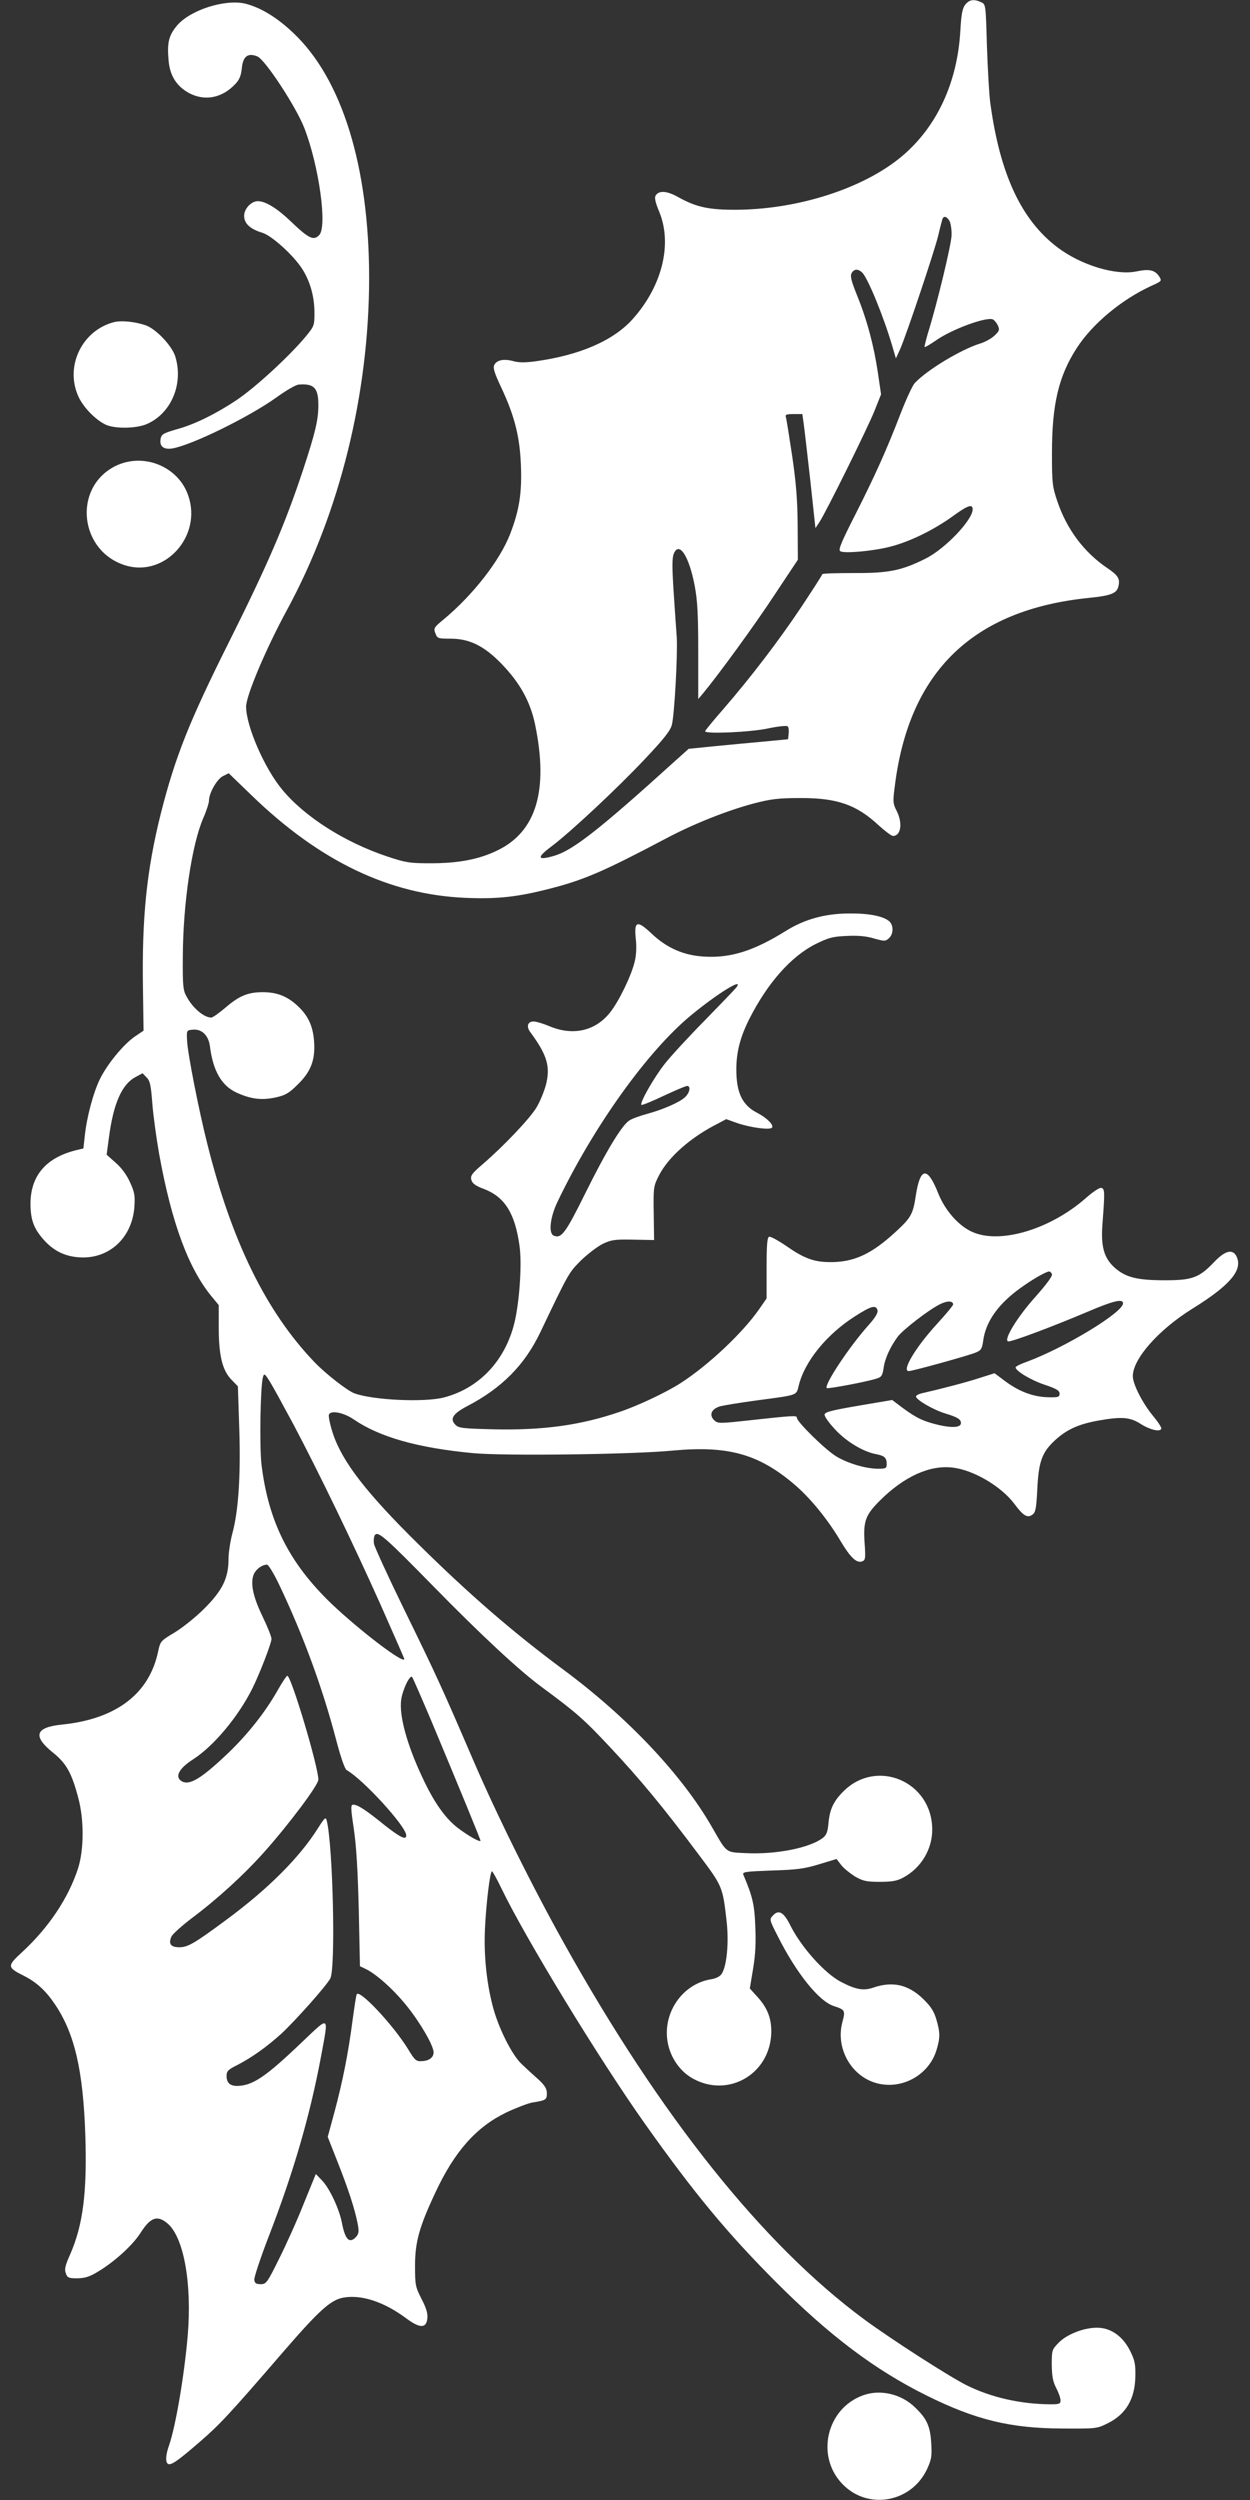 <?xml version="1.0" standalone="no"?>
<!DOCTYPE svg PUBLIC "-//W3C//DTD SVG 20010904//EN"
 "http://www.w3.org/TR/2001/REC-SVG-20010904/DTD/svg10.dtd">
<svg version="1.0" xmlns="http://www.w3.org/2000/svg"
 width="640pt" height="1280pt" viewBox="0 0 640 1280"
 preserveAspectRatio="xMidYMid meet">
<rect x="0" y="0" width="640" height="1280" fill="#333333" stroke="none"/>
<g transform="translate(0,1280) scale(0.1,-0.1)"
fill="#ffffff" stroke="none">
<path d="M4942 12776 c-15 -20 -20 -48 -25 -133 -15 -266 -120 -492 -299 -643
-194 -163 -526 -271 -843 -274 -145 -1 -210 13 -303 65 -57 32 -98 35 -115 8
-7 -11 -2 -35 19 -85 67 -165 14 -379 -136 -547 -99 -111 -272 -186 -499 -217
-51 -7 -85 -7 -113 1 -48 13 -84 6 -97 -19 -8 -14 0 -41 34 -113 70 -149 96
-253 102 -399 6 -143 -8 -232 -55 -354 -53 -136 -188 -310 -340 -437 -50 -41
-53 -46 -43 -71 10 -27 14 -28 78 -28 97 0 172 -37 261 -129 95 -98 148 -195
172 -312 69 -336 6 -547 -193 -643 -94 -46 -199 -66 -343 -66 -107 0 -125 3
-222 35 -218 73 -422 203 -537 342 -91 109 -185 326 -185 425 0 56 102 298
211 498 269 497 418 1102 419 1695 0 573 -139 1022 -389 1257 -83 79 -166 129
-244 149 -103 25 -281 -31 -350 -111 -42 -50 -52 -86 -44 -177 6 -80 41 -135
106 -170 80 -42 168 -25 235 46 22 23 30 43 34 81 6 62 31 81 80 61 40 -17
198 -258 240 -366 75 -193 119 -507 76 -549 -29 -30 -54 -17 -149 74 -67 64
-126 100 -165 100 -34 0 -70 -39 -70 -75 0 -40 31 -68 94 -87 48 -15 160 -116
204 -186 40 -63 62 -141 62 -223 0 -67 -1 -69 -48 -126 -85 -101 -255 -257
-350 -321 -105 -70 -210 -122 -297 -147 -80 -23 -89 -28 -93 -54 -6 -37 17
-54 60 -47 98 16 392 160 533 261 50 36 101 66 115 66 78 6 100 -17 100 -105
0 -77 -16 -142 -78 -331 -93 -281 -181 -485 -381 -885 -204 -408 -274 -586
-347 -873 -73 -291 -98 -534 -92 -898 l3 -216 -43 -29 c-59 -40 -143 -142
-181 -220 -34 -71 -67 -194 -77 -291 l-7 -63 -41 -10 c-153 -39 -230 -132
-230 -275 1 -82 17 -126 70 -185 48 -53 103 -81 173 -87 154 -14 277 95 289
257 4 58 1 76 -22 126 -17 38 -43 74 -73 100 l-47 42 12 90 c23 173 66 270
135 307 l37 20 20 -21 c18 -17 23 -40 30 -135 5 -63 21 -179 35 -258 64 -354
151 -588 271 -732 l34 -41 0 -116 c0 -143 19 -220 66 -267 l32 -33 7 -213 c8
-242 -4 -425 -35 -539 -11 -41 -20 -101 -20 -132 0 -98 -31 -161 -124 -254
-45 -45 -113 -99 -153 -123 -70 -42 -72 -44 -83 -95 -45 -218 -215 -348 -494
-376 -136 -14 -150 -59 -44 -144 68 -55 95 -103 129 -232 30 -112 29 -264 -1
-359 -49 -152 -150 -304 -288 -431 -76 -70 -76 -77 10 -120 64 -32 112 -76
158 -144 102 -150 146 -340 157 -675 9 -293 -12 -457 -78 -608 -25 -56 -30
-76 -22 -96 8 -23 14 -26 59 -26 40 1 63 8 107 35 86 52 178 136 218 200 49
76 83 89 133 49 86 -67 130 -307 107 -579 -18 -207 -62 -464 -95 -559 -18 -50
-20 -87 -6 -96 15 -9 49 14 162 112 103 89 151 140 432 466 181 209 239 261
303 273 93 17 209 -21 323 -106 70 -52 103 -52 108 0 3 25 -6 54 -30 100 -31
61 -33 70 -33 170 0 121 22 200 105 376 98 210 209 334 362 408 51 24 111 47
133 51 70 11 75 14 75 47 0 23 -10 40 -42 70 -24 21 -62 56 -85 78 -52 47
-124 192 -152 305 -31 123 -44 257 -38 390 6 129 26 295 36 294 3 0 25 -39 48
-87 124 -257 500 -874 736 -1207 251 -354 420 -558 667 -806 277 -278 510
-453 774 -584 252 -125 429 -168 696 -169 172 -1 176 -1 232 27 93 46 140 125
141 243 1 61 -3 80 -28 130 -39 76 -102 118 -173 116 -67 -1 -152 -35 -193
-78 -33 -34 -34 -38 -34 -112 1 -60 6 -86 23 -119 12 -23 22 -51 22 -63 0 -17
-6 -20 -47 -20 -155 0 -310 35 -437 99 -94 48 -383 234 -523 337 -518 383
-1041 1038 -1535 1924 -163 292 -343 654 -466 940 -158 367 -187 431 -353 770
-82 168 -151 319 -154 335 -3 17 -1 37 4 45 16 23 53 -10 302 -264 241 -246
436 -428 553 -514 179 -132 217 -166 349 -307 153 -163 273 -308 451 -546 127
-169 126 -167 147 -352 11 -107 0 -224 -26 -263 -8 -13 -29 -24 -55 -28 -149
-24 -252 -178 -220 -330 16 -76 63 -142 127 -178 176 -98 384 15 401 217 6 81
-15 141 -70 201 l-39 43 17 102 c12 73 15 134 11 218 -4 111 -15 154 -61 262
-6 15 9 17 146 22 129 4 167 9 242 32 l89 27 24 -31 c13 -17 46 -43 71 -59 41
-23 58 -27 127 -27 62 0 89 5 120 22 91 49 149 145 148 248 -2 244 -284 364
-455 193 -50 -50 -69 -90 -76 -160 -4 -47 -10 -63 -29 -78 -66 -51 -239 -86
-396 -78 -103 5 -94 -2 -171 132 -153 268 -433 564 -761 807 -258 191 -484
387 -743 643 -265 261 -389 421 -437 565 -15 45 -24 89 -21 98 9 24 76 11 128
-25 132 -90 326 -145 609 -172 156 -15 818 -7 1023 13 280 26 436 -16 617
-168 84 -70 175 -181 242 -294 52 -87 83 -116 112 -105 16 6 17 17 12 90 -8
114 3 146 77 220 124 124 256 184 373 170 107 -12 249 -96 316 -185 46 -62 67
-75 93 -56 16 11 20 31 25 132 7 141 24 188 93 251 57 52 117 80 216 98 122
22 166 19 221 -17 48 -30 99 -42 105 -24 2 6 -17 35 -42 65 -54 65 -104 163
-104 204 0 89 133 239 306 346 191 119 257 196 226 265 -19 42 -58 33 -113
-24 -79 -83 -113 -96 -254 -96 -141 0 -198 14 -254 61 -59 51 -76 111 -66 233
12 161 12 175 -7 179 -9 2 -43 -21 -76 -50 -184 -163 -445 -241 -587 -174 -68
31 -136 109 -170 193 -56 142 -93 140 -116 -8 -14 -95 -25 -114 -101 -184
-126 -117 -218 -159 -343 -157 -79 1 -130 20 -220 83 -41 28 -80 49 -87 47
-10 -4 -13 -42 -13 -160 l0 -156 -38 -55 c-85 -122 -260 -287 -403 -379 -73
-47 -217 -115 -309 -146 -203 -70 -397 -96 -652 -90 -155 4 -176 6 -192 24
-29 29 -12 56 60 94 179 93 296 212 376 380 147 308 145 303 207 366 34 33 84
71 111 85 45 21 61 24 157 22 l107 -2 -2 137 c-2 133 -1 139 27 194 48 94 163
196 303 266 l41 22 59 -21 c69 -23 168 -36 176 -22 9 14 -27 49 -72 73 -80 40
-111 103 -111 225 0 89 20 165 66 257 94 186 215 322 341 385 67 33 88 38 159
41 56 3 100 -1 139 -13 54 -15 58 -15 76 1 24 21 25 66 2 87 -30 26 -103 41
-203 40 -124 0 -230 -29 -326 -89 -164 -102 -280 -139 -414 -132 -107 5 -195
43 -275 119 -73 69 -89 63 -80 -26 5 -40 3 -84 -5 -117 -16 -70 -79 -201 -125
-260 -75 -96 -189 -123 -310 -73 -33 14 -70 25 -83 25 -30 0 -38 -25 -18 -53
88 -119 105 -178 81 -272 -9 -33 -30 -85 -48 -115 -34 -57 -168 -198 -276
-291 -55 -47 -63 -59 -58 -79 5 -19 20 -31 66 -48 106 -41 158 -125 181 -291
12 -85 2 -257 -21 -371 -42 -205 -178 -356 -366 -405 -100 -26 -362 -14 -458
21 -36 13 -149 101 -206 161 -246 257 -423 617 -548 1118 -43 170 -100 460
-103 525 -3 55 -3 55 28 58 47 5 82 -29 89 -86 16 -126 60 -202 138 -237 73
-33 128 -39 198 -24 50 11 69 22 113 66 68 66 91 126 84 222 -6 82 -33 136
-92 188 -50 44 -101 63 -171 63 -74 0 -119 -18 -187 -76 -35 -30 -69 -54 -76
-54 -38 0 -96 49 -128 110 -17 30 -19 57 -18 200 1 275 46 576 105 712 16 36
29 77 29 89 0 38 40 109 71 125 l30 15 117 -113 c349 -338 706 -509 1097 -525
162 -7 267 5 430 47 176 45 277 89 595 257 141 75 315 144 452 180 85 22 125
27 233 27 189 1 289 -33 403 -139 33 -30 66 -55 74 -55 41 0 51 66 18 130 -18
35 -19 46 -9 122 72 589 399 907 996 967 110 11 141 23 149 58 10 39 -1 57
-56 94 -120 81 -209 200 -257 344 -25 74 -27 93 -27 245 0 250 34 394 127 538
80 124 229 248 381 318 55 25 56 25 40 50 -22 32 -51 38 -117 24 -105 -21
-282 32 -402 123 -186 140 -296 376 -345 742 -6 44 -13 175 -17 292 -6 211 -6
211 -30 222 -37 17 -60 13 -81 -13z m-80 -1108 c6 -13 11 -45 10 -73 -1 -46
-74 -351 -122 -504 -10 -36 -18 -67 -16 -68 2 -2 29 14 61 36 79 55 252 119
288 106 8 -4 19 -17 26 -31 10 -23 8 -29 -18 -53 -16 -15 -49 -33 -73 -40 -97
-30 -272 -135 -335 -203 -11 -12 -43 -81 -71 -153 -70 -183 -133 -323 -235
-524 -69 -136 -86 -176 -75 -183 19 -13 167 0 256 23 98 25 218 83 316 153 81
59 106 68 106 38 0 -54 -140 -201 -239 -251 -123 -62 -190 -76 -368 -75 -90 0
-163 -2 -163 -6 0 -4 -48 -78 -106 -166 -119 -178 -260 -362 -400 -524 -52
-59 -94 -111 -94 -114 0 -15 230 -5 320 14 52 11 98 16 103 11 5 -5 7 -21 5
-37 l-3 -29 -125 -12 c-69 -6 -183 -17 -255 -24 l-129 -13 -76 -68 c-375 -340
-514 -449 -607 -478 -92 -28 -99 -13 -20 46 100 75 343 303 481 450 94 100
128 142 136 173 13 50 30 357 25 448 -3 37 -10 142 -16 233 -8 121 -8 173 0
193 27 70 79 -9 108 -163 14 -74 18 -148 18 -337 l0 -242 23 27 c79 95 268
354 368 507 l119 179 -1 176 c-1 133 -8 218 -28 355 -15 99 -29 188 -32 198
-5 14 1 17 39 17 l45 0 7 -50 c4 -28 19 -159 34 -292 l26 -242 20 30 c35 53
250 488 283 572 l33 83 -16 109 c-20 137 -55 269 -105 393 -31 77 -38 103 -30
118 13 23 33 24 55 3 29 -30 107 -219 153 -374 l19 -65 22 48 c32 73 176 502
195 582 9 39 19 76 21 83 7 19 23 14 37 -10z m-1093 -3925 c-8 -10 -80 -85
-161 -168 -81 -82 -172 -181 -203 -220 -55 -69 -131 -202 -121 -212 3 -3 54
18 113 46 60 28 114 51 121 51 20 0 14 -35 -11 -58 -28 -26 -112 -63 -197 -86
-36 -10 -75 -24 -88 -33 -38 -24 -118 -156 -225 -372 -101 -204 -122 -233
-161 -218 -29 11 -20 94 19 175 184 384 459 768 681 952 139 115 278 200 233
143z m1617 -1467 c4 -9 -29 -53 -84 -115 -93 -103 -166 -223 -140 -229 17 -3
223 74 407 152 131 56 181 68 181 43 0 -47 -300 -228 -492 -299 -32 -11 -58
-24 -58 -29 0 -18 77 -65 149 -89 60 -20 76 -30 76 -45 0 -18 -7 -20 -55 -19
-77 1 -149 28 -219 79 l-59 44 -79 -25 c-67 -22 -198 -56 -295 -78 -16 -4 -28
-11 -28 -16 0 -17 90 -69 150 -87 63 -19 80 -30 80 -49 0 -23 -43 -26 -114
-10 -79 19 -113 35 -185 88 l-53 40 -171 -29 c-134 -23 -173 -32 -175 -45 -2
-9 22 -43 53 -76 59 -64 146 -116 214 -128 40 -8 51 -18 51 -51 0 -20 -5 -23
-43 -23 -64 0 -155 27 -215 63 -55 33 -202 177 -202 198 0 13 -14 12 -270 -16
-129 -14 -136 -13 -154 4 -27 27 -13 58 32 71 20 5 105 19 187 30 217 29 201
24 215 78 31 123 142 259 285 351 86 55 110 62 118 32 3 -13 -12 -38 -48 -78
-98 -110 -227 -305 -212 -320 6 -5 203 32 253 48 27 8 32 15 38 54 6 49 35
111 73 162 28 36 153 133 213 164 38 20 70 20 70 0 0 -5 -37 -50 -83 -100
-109 -119 -182 -241 -144 -241 19 0 305 79 343 95 27 11 32 19 38 61 13 98 78
189 193 271 64 46 130 83 145 83 5 0 11 -6 14 -14z m-3883 -770 c130 -246 306
-610 446 -923 66 -149 121 -274 121 -277 0 -29 -229 146 -373 283 -216 208
-322 418 -358 711 -11 94 -6 398 7 448 6 22 9 21 37 -24 16 -26 70 -125 120
-218z m-72 -823 c122 -257 220 -524 289 -787 24 -92 45 -153 55 -159 84 -47
305 -289 305 -334 0 -26 -29 -12 -112 53 -96 78 -137 104 -159 104 -14 0 -14
-13 3 -127 13 -89 20 -216 25 -414 l6 -286 31 -15 c55 -27 143 -106 210 -190
69 -86 136 -202 136 -236 0 -26 -23 -44 -61 -45 -28 -2 -35 4 -70 62 -77 125
-253 312 -263 279 -3 -7 -12 -67 -21 -133 -22 -169 -50 -309 -91 -463 l-36
-133 50 -127 c55 -139 88 -240 103 -316 8 -41 6 -52 -7 -68 -35 -38 -57 -16
-74 74 -14 70 -63 175 -102 215 l-31 32 -62 -152 c-33 -84 -90 -210 -126 -282
-61 -123 -66 -130 -94 -130 -23 0 -31 5 -33 22 -2 11 30 108 71 215 131 338
215 629 272 936 38 206 44 202 -97 68 -189 -181 -254 -224 -333 -226 -38 0
-55 16 -55 52 0 23 8 32 53 54 76 39 153 94 228 162 72 67 228 242 250 282 28
50 14 678 -18 808 -5 21 -10 17 -46 -40 -94 -149 -254 -309 -465 -465 -166
-123 -200 -143 -244 -143 -44 0 -57 18 -40 55 6 13 53 55 104 94 131 98 268
223 372 340 129 145 276 342 276 369 0 66 -139 532 -159 532 -4 0 -26 -33 -48
-72 -65 -115 -154 -227 -255 -324 -142 -135 -202 -170 -242 -141 -31 23 -7 65
64 110 106 69 230 218 302 362 37 74 98 232 98 254 0 11 -20 61 -45 113 -50
103 -64 172 -46 217 12 27 41 49 68 50 7 1 36 -47 64 -106z m777 -693 c143
-342 252 -607 252 -614 0 -11 -62 24 -116 65 -65 50 -123 132 -183 262 -78
166 -118 314 -107 394 7 51 44 129 56 117 4 -5 48 -106 98 -224z"/>
<path d="M585 11151 c-163 -41 -253 -223 -185 -378 25 -58 92 -126 145 -149
49 -20 154 -18 207 5 124 54 188 204 146 344 -16 55 -98 142 -151 161 -54 19
-124 26 -162 17z"/>
<path d="M589 10413 c-219 -112 -182 -439 57 -509 201 -58 389 152 318 358
-51 151 -231 223 -375 151z"/>
<path d="M3956 2991 c-17 -18 -16 -22 25 -102 95 -190 211 -335 288 -360 58
-19 60 -23 44 -82 -37 -139 51 -287 188 -316 127 -27 257 50 294 173 19 63 19
89 -1 157 -12 41 -28 66 -67 104 -76 74 -156 92 -254 59 -51 -18 -90 -11 -164
27 -84 42 -207 179 -263 292 -34 68 -60 82 -90 48z"/>
<path d="M4419 536 c-187 -67 -244 -311 -106 -454 129 -135 352 -96 433 75 23
50 26 66 22 132 -5 89 -22 127 -84 186 -70 68 -177 93 -265 61z"/>
</g>
</svg>
